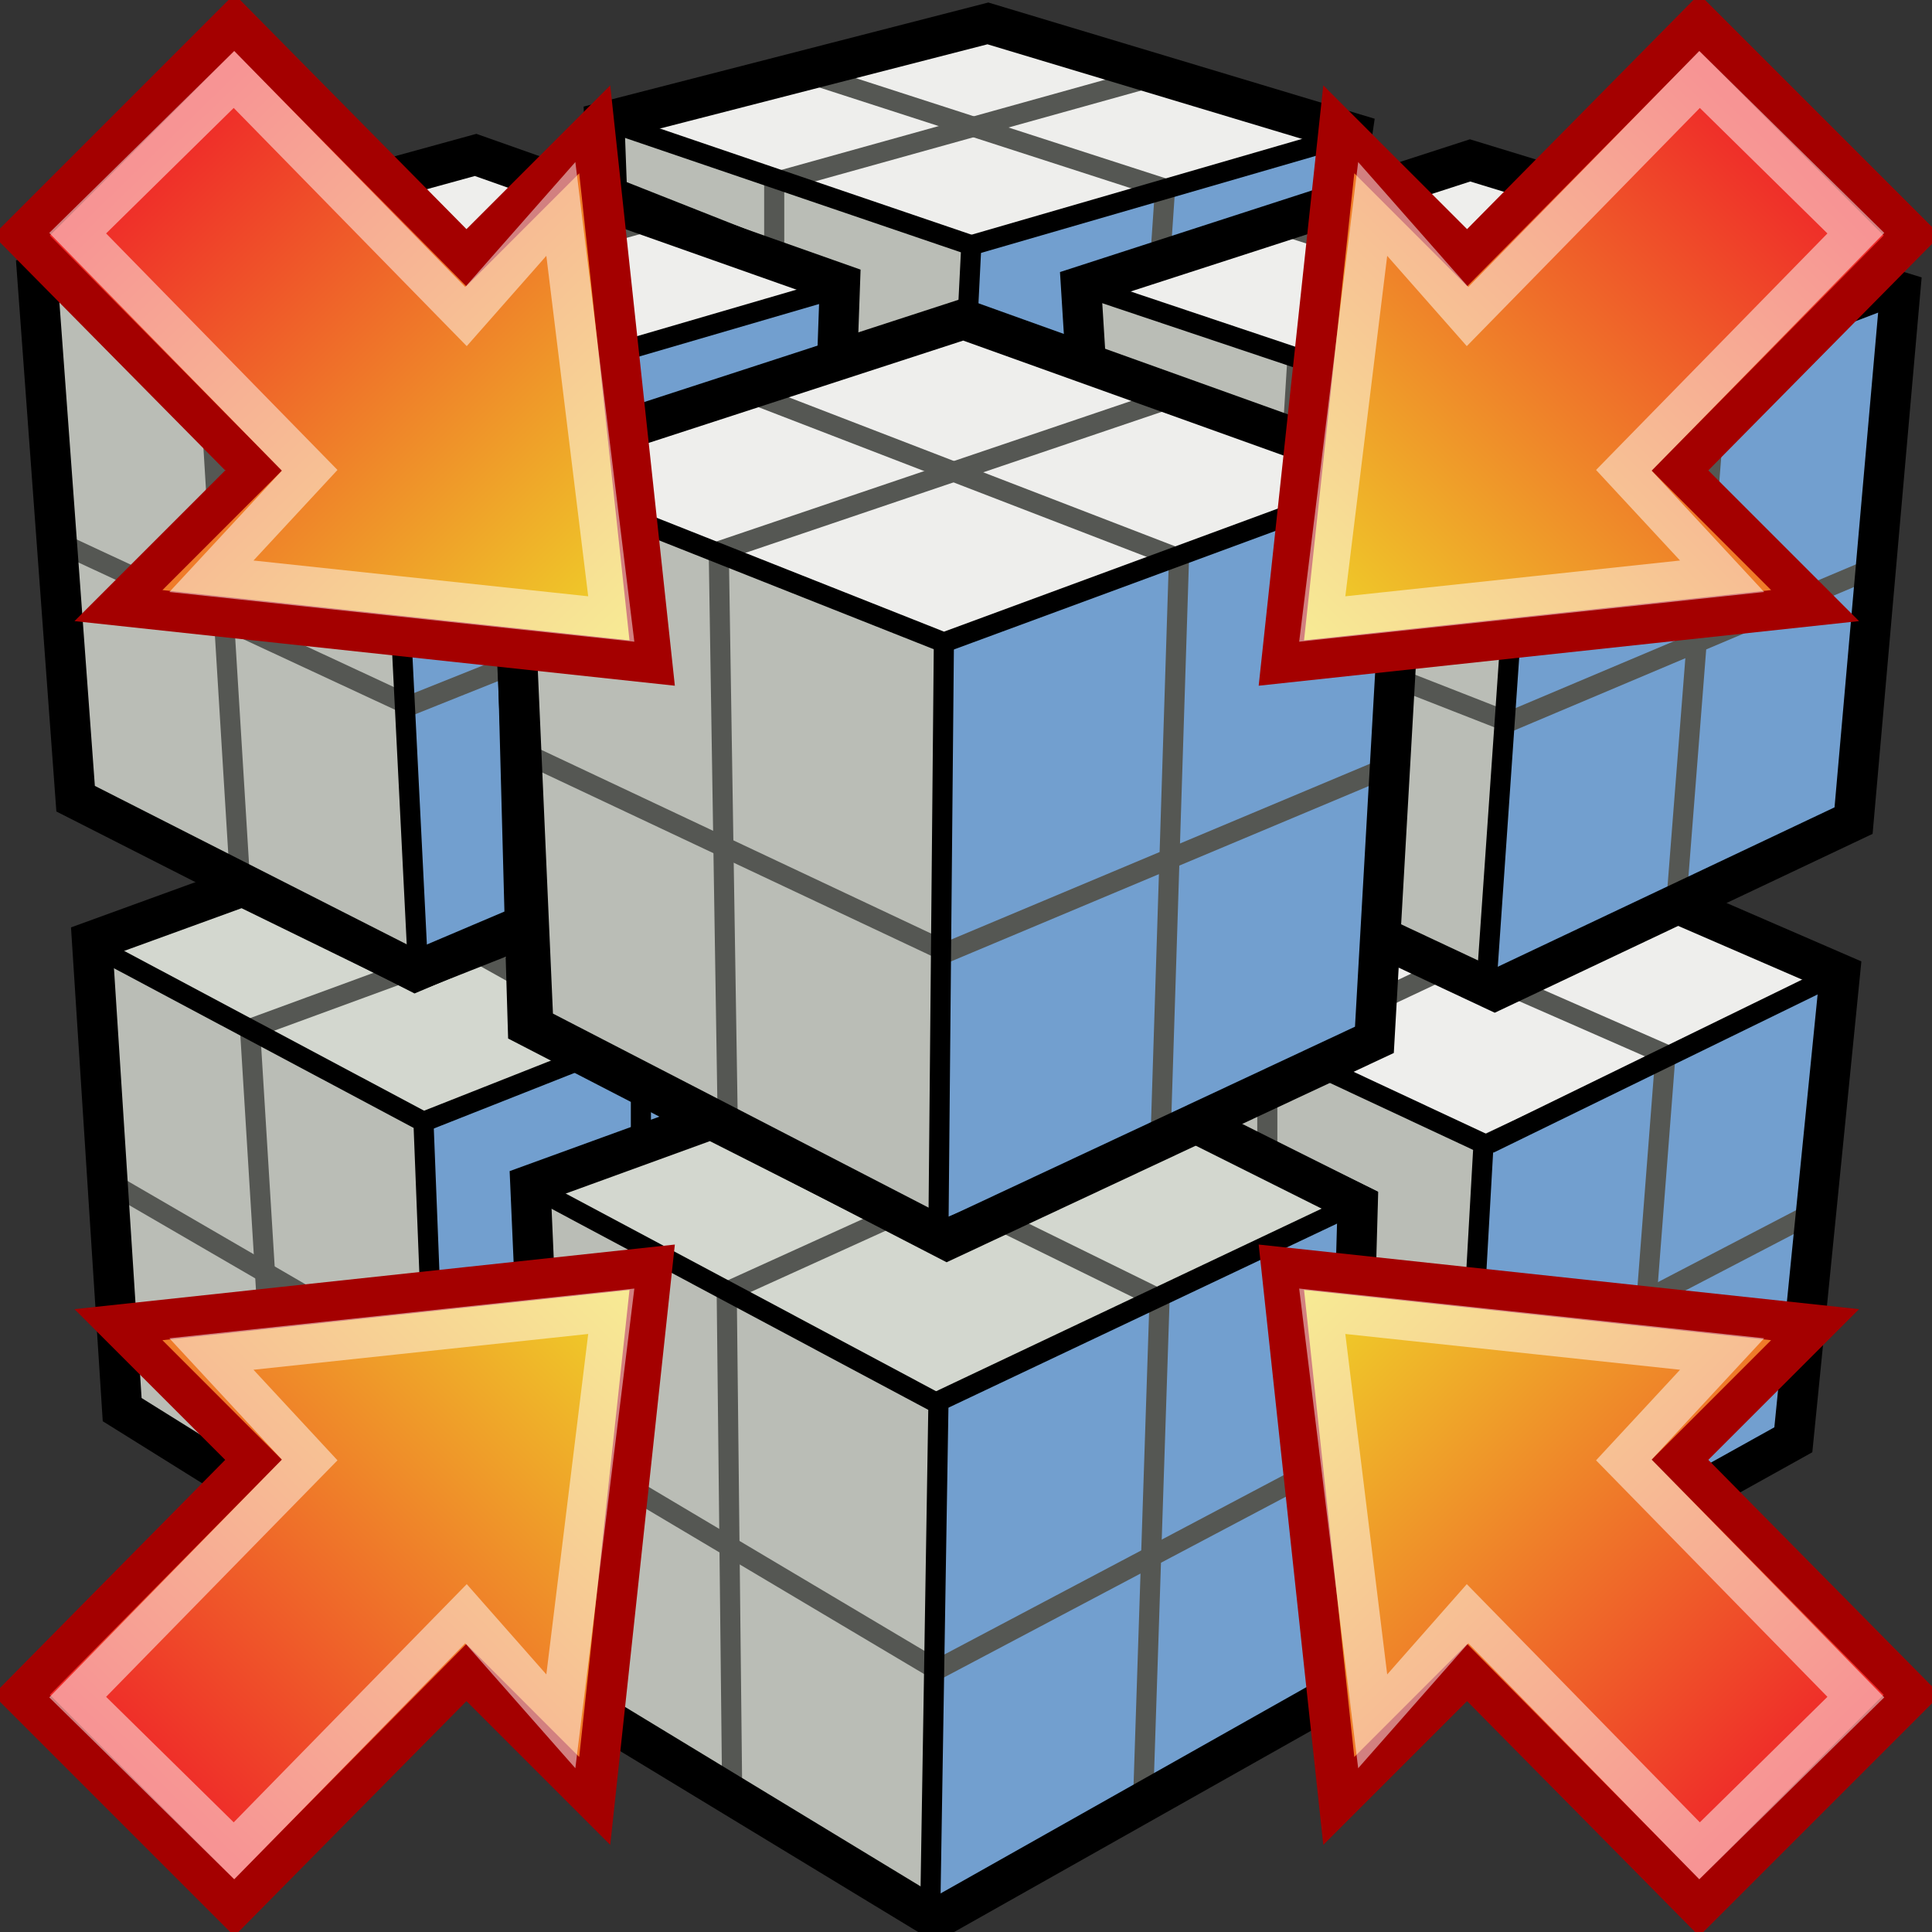<?xml version="1.0" encoding="UTF-8" standalone="no"?>
<!-- Created with Inkscape (http://www.inkscape.org/) -->
<svg
   xmlns:dc="http://purl.org/dc/elements/1.1/"
   xmlns:cc="http://creativecommons.org/ns#"
   xmlns:rdf="http://www.w3.org/1999/02/22-rdf-syntax-ns#"
   xmlns:svg="http://www.w3.org/2000/svg"
   xmlns="http://www.w3.org/2000/svg"
   xmlns:xlink="http://www.w3.org/1999/xlink"
   xmlns:sodipodi="http://sodipodi.sourceforge.net/DTD/sodipodi-0.dtd"
   xmlns:inkscape="http://www.inkscape.org/namespaces/inkscape"
   width="48px"
   height="48px"
   id="svg14835"
   sodipodi:version="0.32"
   inkscape:version="0.46"
   sodipodi:docname="splice_sim.svg"
   inkscape:output_extension="org.inkscape.output.svg.inkscape">
  <rect width="100%" height="100%" fill="#333333" stroke="none"/>
  <defs
     id="defs14837">
    <linearGradient
       inkscape:collect="always"
       id="linearGradient15569">
      <stop
         style="stop-color:#efd529;stop-opacity:1"
         offset="0"
         id="stop15571" />
      <stop
         style="stop-color:#ef2929;stop-opacity:1"
         offset="1"
         id="stop15573" />
    </linearGradient>
    <inkscape:perspective
       sodipodi:type="inkscape:persp3d"
       inkscape:vp_x="0 : 24 : 1"
       inkscape:vp_y="0 : 1000 : 0"
       inkscape:vp_z="48 : 24 : 1"
       inkscape:persp3d-origin="24 : 16 : 1"
       id="perspective14843" />
    <inkscape:perspective
       id="perspective14852"
       inkscape:persp3d-origin="372.04724 : 350.78739 : 1"
       inkscape:vp_z="744.09448 : 526.18109 : 1"
       inkscape:vp_y="0 : 1000 : 0"
       inkscape:vp_x="0 : 526.18109 : 1"
       sodipodi:type="inkscape:persp3d" />
    <linearGradient
       inkscape:collect="always"
       xlink:href="#linearGradient15569"
       id="linearGradient15575"
       x1="1.112"
       y1="1.058"
       x2="11.46"
       y2="11.725"
       gradientUnits="userSpaceOnUse"
       gradientTransform="matrix(1.136,0,0,1.136,-7.2574682e-2,-7.6638234e-2)" />
    <linearGradient
       inkscape:collect="always"
       xlink:href="#linearGradient15569"
       id="linearGradient15591"
       gradientUnits="userSpaceOnUse"
       gradientTransform="matrix(1.136,0,0,1.136,-7.2574682e-2,-7.6638234e-2)"
       x1="1.112"
       y1="1.058"
       x2="11.46"
       y2="11.725" />
    <linearGradient
       inkscape:collect="always"
       xlink:href="#linearGradient15569"
       id="linearGradient15605"
       gradientUnits="userSpaceOnUse"
       gradientTransform="matrix(1.136,0,0,1.136,-7.2574682e-2,-7.6638234e-2)"
       x1="1.112"
       y1="1.058"
       x2="11.46"
       y2="11.725" />
    <linearGradient
       inkscape:collect="always"
       xlink:href="#linearGradient15569"
       id="linearGradient15607"
       gradientUnits="userSpaceOnUse"
       gradientTransform="matrix(1.136,0,0,1.136,-7.2574682e-2,-7.6638234e-2)"
       x1="1.112"
       y1="1.058"
       x2="11.46"
       y2="11.725" />
  </defs>
  <sodipodi:namedview
     id="base"
     pagecolor="#ffffff"
     bordercolor="#666666"
     borderopacity="1.0"
     inkscape:pageopacity="0.0"
     inkscape:pageshadow="2"
     inkscape:zoom="15.75"
     inkscape:cx="27.513228"
     inkscape:cy="23.777778"
     inkscape:current-layer="layer1"
     showgrid="true"
     inkscape:grid-bbox="true"
     inkscape:document-units="px"
     inkscape:window-width="1920"
     inkscape:window-height="1115"
     inkscape:window-x="-4"
     inkscape:window-y="-4" />
  <g
     id="layer1"
     inkscape:label="Layer 1"
     inkscape:groupmode="layer">
    <g
       id="g15463"
       transform="matrix(1.072,0,0,1.072,-2.001,-2.209)">
      <path
         style="fill:#729fcf;fill-opacity:1;fill-rule:evenodd;stroke:none;stroke-width:1px;stroke-linecap:butt;stroke-linejoin:miter;stroke-opacity:1"
         d="M 33.079,5.143 L 24.317,7.619 L 24.254,10.984 L 32.889,8.508 L 33.079,5.143 z"
         id="path15401"
         sodipodi:nodetypes="ccccc" />
      <path
         style="fill:#babdb6;fill-opacity:1;fill-rule:evenodd;stroke:none;stroke-width:1px;stroke-linecap:butt;stroke-linejoin:miter;stroke-opacity:1"
         d="M 15.873,4.889 L 24.317,7.746 L 24.317,12 L 15.873,7.873 L 15.873,4.889 z"
         id="path15403"
         sodipodi:nodetypes="ccccc" />
      <path
         style="fill:#eeeeec;fill-opacity:1;fill-rule:evenodd;stroke:none;stroke-width:1px;stroke-linecap:butt;stroke-linejoin:miter;stroke-opacity:1"
         d="M 24.508,2.54 L 33.143,5.079 L 24.317,7.746 L 15.937,4.825 L 24.508,2.54 z"
         id="path15411"
         sodipodi:nodetypes="ccccc" />
      <path
         id="path15429"
         d="M 19.81,8 L 19.81,6.286 L 28.698,3.81"
         style="opacity:1;fill:none;fill-opacity:1;fill-rule:evenodd;stroke:#555753;stroke-width:0.466;stroke-linecap:butt;stroke-linejoin:miter;marker:none;marker-start:none;marker-mid:none;marker-end:none;stroke-miterlimit:4;stroke-dasharray:none;stroke-dashoffset:0;stroke-opacity:1;visibility:visible;display:inline;overflow:visible;enable-background:accumulate"
         sodipodi:nodetypes="ccc" />
      <path
         id="path15433"
         d="M 20.36,3.683 L 28.868,6.434 L 28.741,8.296"
         style="opacity:1;fill:none;fill-opacity:1;fill-rule:evenodd;stroke:#555753;stroke-width:0.466;stroke-linecap:butt;stroke-linejoin:miter;marker:none;marker-start:none;marker-mid:none;marker-end:none;stroke-miterlimit:4;stroke-dasharray:none;stroke-dashoffset:0;stroke-opacity:1;visibility:visible;display:inline;overflow:visible;enable-background:accumulate" />
      <path
         sodipodi:nodetypes="ccccccccccc"
         id="path15371"
         d="M 15.873,4.889 L 24.762,2.603 L 33.206,5.143 L 32.952,6.857 L 27.046,8.791 L 27.157,10.738 L 24.218,9.548 L 21.206,10.476 L 21.301,8.724 L 15.937,6.603 L 15.873,4.889 z"
         style="opacity:1;fill:none;fill-opacity:1;fill-rule:evenodd;stroke:#000000;stroke-width:0.933;stroke-linecap:butt;stroke-linejoin:miter;marker:none;marker-start:none;marker-mid:none;marker-end:none;stroke-miterlimit:4;stroke-dasharray:none;stroke-dashoffset:0;stroke-opacity:1;visibility:visible;display:inline;overflow:visible;enable-background:accumulate" />
    </g>
    <g
       id="g15499"
       transform="matrix(1.072,0,0,1.072,-2.001,-2.209)">
      <path
         style="fill:#729fcf;fill-opacity:1;fill-rule:evenodd;stroke:none;stroke-width:1px;stroke-linecap:butt;stroke-linejoin:miter;stroke-opacity:1"
         d="M 44.444,24.508 L 36.19,28.444 L 35.556,39.746 L 43.492,35.365 L 44.444,24.508 z"
         id="path15393"
         sodipodi:nodetypes="ccccc" />
      <path
         sodipodi:nodetypes="ccccc"
         id="path15407"
         d="M 28.317,24.952 L 36.19,28.381 L 35.619,39.619 L 27.937,36 L 28.317,24.952 z"
         style="fill:#babdb6;fill-opacity:1;fill-rule:evenodd;stroke:none;stroke-width:1px;stroke-linecap:butt;stroke-linejoin:miter;stroke-opacity:1" />
      <path
         style="fill:#eeeeec;fill-opacity:1;fill-rule:evenodd;stroke:none;stroke-width:1px;stroke-linecap:butt;stroke-linejoin:miter;stroke-opacity:1"
         d="M 37.524,21.651 L 44.381,24.571 L 36.19,28.381 L 28,24.889 L 37.524,21.651 z"
         id="path15419"
         sodipodi:nodetypes="ccccc" />
      <path
         id="path15453"
         d="M 31.238,28.91 L 31.238,26.455 L 35.64,24.381 L 40.466,26.497 L 39.619,37.46"
         style="opacity:1;fill:none;fill-opacity:1;fill-rule:evenodd;stroke:#555753;stroke-width:0.466;stroke-linecap:butt;stroke-linejoin:miter;marker:none;marker-start:none;marker-mid:none;marker-end:none;stroke-miterlimit:4;stroke-dasharray:none;stroke-dashoffset:0;stroke-opacity:1;visibility:visible;display:inline;overflow:visible;enable-background:accumulate" />
      <path
         id="path15455"
         d="M 33.185,33.016 L 35.894,34.328 L 44.021,30.095"
         style="fill:none;fill-rule:evenodd;stroke:#555753;stroke-width:0.466;stroke-linecap:butt;stroke-linejoin:miter;stroke-miterlimit:4;stroke-dasharray:none;stroke-opacity:1" />
      <path
         sodipodi:nodetypes="ccccccccccc"
         id="path15377"
         d="M 40.698,22.984 L 44.508,24.635 L 43.429,35.429 L 35.556,39.81 L 33.016,38.476 L 33.32,29.964 L 28.925,27.81 L 33.29,25.588 L 33.333,23.556 L 36.698,24.904 L 40.698,22.984 z"
         style="opacity:1;fill:none;fill-opacity:1;fill-rule:evenodd;stroke:#000000;stroke-width:0.933;stroke-linecap:butt;stroke-linejoin:miter;marker:none;marker-start:none;marker-mid:none;marker-end:none;stroke-miterlimit:4;stroke-dasharray:none;stroke-dashoffset:0;stroke-opacity:1;visibility:visible;display:inline;overflow:visible;enable-background:accumulate" />
    </g>
    <g
       id="g15489"
       transform="matrix(1.072,0,0,1.072,-2.001,-2.209)">
      <path
         style="fill:#729fcf;fill-opacity:0.251;fill-rule:evenodd;stroke:none;stroke-width:1px;stroke-linecap:butt;stroke-linejoin:miter;stroke-opacity:1"
         d="M 17.46,25.587 L 11.81,28.254 L 12.127,38.794 L 18.286,35.937 L 17.46,25.587 z"
         id="path15397"
         sodipodi:nodetypes="ccccc" />
      <path
         sodipodi:nodetypes="ccccc"
         id="path15385"
         d="M 3.873,23.873 L 11.81,28.127 L 12.127,39.302 L 4.698,34.603 L 3.873,23.873 z"
         style="fill:#babdb6;fill-opacity:1;fill-rule:evenodd;stroke:none;stroke-width:1px;stroke-linecap:butt;stroke-linejoin:miter;stroke-opacity:1" />
      <path
         style="fill:#d3d7cf;fill-opacity:1;fill-rule:evenodd;stroke:none;stroke-width:1px;stroke-linecap:butt;stroke-linejoin:miter;stroke-opacity:1"
         d="M 11.556,21.333 L 20.19,24.762 L 11.683,28.063 L 3.937,23.937 L 11.556,21.333 z"
         id="path15417"
         sodipodi:nodetypes="ccccc" />
      <path
         style="fill:#729fcf;fill-opacity:1;fill-rule:evenodd;stroke:none;stroke-width:1px;stroke-linecap:butt;stroke-linejoin:miter;stroke-opacity:1"
         d="M 20.254,24.635 L 11.746,28.063 L 12.19,39.175 L 20.698,35.556 L 20.254,24.635 z"
         id="path15423"
         sodipodi:nodetypes="ccccc" />
      <path
         sodipodi:nodetypes="cccc"
         id="path15443"
         d="M 15.132,25.376 L 12.741,24.042 L 7.661,25.905 L 8.339,36.952"
         style="opacity:1;fill:none;fill-opacity:1;fill-rule:evenodd;stroke:#555753;stroke-width:0.466;stroke-linecap:butt;stroke-linejoin:miter;marker:none;marker-start:none;marker-mid:none;marker-end:none;stroke-miterlimit:4;stroke-dasharray:none;stroke-dashoffset:0;stroke-opacity:1;visibility:visible;display:inline;overflow:visible;enable-background:accumulate" />
      <path
         id="path15445"
         d="M 4.19,29.333 L 12.063,33.905 L 14.392,32.804"
         style="opacity:1;fill:none;fill-opacity:1;fill-rule:evenodd;stroke:#555753;stroke-width:0.466;stroke-linecap:butt;stroke-linejoin:miter;marker:none;marker-start:none;marker-mid:none;marker-end:none;stroke-miterlimit:4;stroke-dasharray:none;stroke-dashoffset:0;stroke-opacity:1;visibility:visible;display:inline;overflow:visible;enable-background:accumulate" />
      <path
         sodipodi:nodetypes="cc"
         id="path15447"
         d="M 16.72,26.519 L 16.72,29.312"
         style="opacity:1;fill:none;fill-opacity:1;fill-rule:evenodd;stroke:#000000;stroke-width:0.466;stroke-linecap:butt;stroke-linejoin:miter;marker:none;marker-start:none;marker-mid:none;marker-end:none;stroke-miterlimit:4;stroke-dasharray:none;stroke-dashoffset:0;stroke-opacity:1;visibility:visible;display:inline;overflow:visible;enable-background:accumulate" />
      <path
         sodipodi:nodetypes="ccccccccccc"
         id="path15375"
         d="M 7.492,22.603 L 4,23.873 L 4.698,34.73 L 12.127,39.365 L 14.476,38.222 L 14.258,29.718 L 18.409,28.066 L 14.101,25.841 L 14.032,23.556 L 11.494,24.559 L 7.492,22.603 z"
         style="opacity:1;fill:none;fill-opacity:1;fill-rule:evenodd;stroke:#000000;stroke-width:0.933;stroke-linecap:butt;stroke-linejoin:miter;marker:none;marker-start:none;marker-mid:none;marker-end:none;stroke-miterlimit:4;stroke-dasharray:none;stroke-dashoffset:0;stroke-opacity:1;visibility:visible;display:inline;overflow:visible;enable-background:accumulate" />
    </g>
    <g
       id="g15507"
       transform="matrix(1.072,0,0,1.072,-2.001,-2.209)">
      <path
         sodipodi:nodetypes="ccccc"
         id="path15421"
         d="M 24.127,25.27 L 33.333,29.905 L 23.619,34.476 L 14.349,29.587 L 24.127,25.27 z"
         style="fill:#d3d7cf;fill-opacity:1;fill-rule:evenodd;stroke:none;stroke-width:1px;stroke-linecap:butt;stroke-linejoin:miter;stroke-opacity:1" />
      <path
         sodipodi:nodetypes="ccccc"
         id="path15395"
         d="M 33.27,29.841 L 23.492,34.54 L 23.492,46.476 L 33.016,41.27 L 33.27,29.841 z"
         style="fill:#729fcf;fill-opacity:1;fill-rule:evenodd;stroke:none;stroke-width:1px;stroke-linecap:butt;stroke-linejoin:miter;stroke-opacity:1" />
      <path
         style="fill:#babdb6;fill-opacity:1;fill-rule:evenodd;stroke:none;stroke-width:1px;stroke-linecap:butt;stroke-linejoin:miter;stroke-opacity:1"
         d="M 14.222,29.587 L 23.683,34.54 L 23.492,46.413 L 14.476,40.825 L 14.222,29.587 z"
         id="path15387"
         sodipodi:nodetypes="ccccc" />
      <path
         id="path15449"
         d="M 18.836,43.64 L 18.709,32 L 23.746,29.714 L 28.741,32.169 L 28.36,43.767"
         style="opacity:1;fill:none;fill-opacity:1;fill-rule:evenodd;stroke:#555753;stroke-width:0.466;stroke-linecap:butt;stroke-linejoin:miter;marker:none;marker-start:none;marker-mid:none;marker-end:none;stroke-miterlimit:4;stroke-dasharray:none;stroke-dashoffset:0;stroke-opacity:1;visibility:visible;display:inline;overflow:visible;enable-background:accumulate" />
      <path
         id="path15451"
         d="M 14.392,35.302 L 23.577,40.762 L 33.185,35.683"
         style="opacity:1;fill:none;fill-opacity:1;fill-rule:evenodd;stroke:#555753;stroke-width:0.466;stroke-linecap:butt;stroke-linejoin:miter;marker:none;marker-start:none;marker-mid:none;marker-end:none;stroke-miterlimit:4;stroke-dasharray:none;stroke-dashoffset:0;stroke-opacity:1;visibility:visible;display:inline;overflow:visible;enable-background:accumulate" />
      <path
         sodipodi:nodetypes="ccccccccc"
         id="path15379"
         d="M 18.349,28 L 14.159,29.524 L 14.667,41.143 L 23.556,46.54 L 33.016,41.206 L 33.333,29.968 L 29.143,27.873 L 23.428,30.569 L 18.349,28 z"
         style="opacity:1;fill:none;fill-opacity:1;fill-rule:evenodd;stroke:#000000;stroke-width:0.933;stroke-linecap:butt;stroke-linejoin:miter;marker:none;marker-start:none;marker-mid:none;marker-end:none;stroke-miterlimit:4;stroke-dasharray:none;stroke-dashoffset:0;stroke-opacity:1;visibility:visible;display:inline;overflow:visible;enable-background:accumulate" />
    </g>
    <path
       style="fill:none;fill-rule:evenodd;stroke:#000000;stroke-width:0.5;stroke-linecap:butt;stroke-linejoin:miter;stroke-miterlimit:4;stroke-dasharray:none;stroke-opacity:1"
       d="M 10.521,27.87 L 16.033,25.692"
       id="path15557" />
    <g
       id="g15471"
       transform="matrix(1.072,0,0,1.072,-2.001,-2.209)">
      <path
         sodipodi:nodetypes="ccccc"
         id="path15409"
         d="M 12.889,5.714 L 21.333,8.698 L 10.857,11.81 L 2.667,8.444 L 12.889,5.714 z"
         style="fill:#eeeeec;fill-opacity:1;fill-rule:evenodd;stroke:none;stroke-width:1px;stroke-linecap:butt;stroke-linejoin:miter;stroke-opacity:1" />
      <path
         sodipodi:nodetypes="ccccc"
         id="path15399"
         d="M 21.079,8.825 L 10.984,11.81 L 11.556,24.444 L 20.952,20.698 L 21.079,8.825 z"
         style="fill:#729fcf;fill-opacity:1;fill-rule:evenodd;stroke:none;stroke-width:1px;stroke-linecap:butt;stroke-linejoin:miter;stroke-opacity:1" />
      <path
         sodipodi:nodetypes="ccccc"
         id="path15381"
         d="M 2.921,8.508 L 11.111,11.873 L 11.492,24.317 L 3.746,20.381 L 2.921,8.508 z"
         style="fill:#babdb6;fill-opacity:1;fill-rule:evenodd;stroke:none;stroke-width:1px;stroke-linecap:butt;stroke-linejoin:miter;stroke-opacity:1" />
      <path
         id="path15425"
         d="M 3.175,14.603 L 11.365,18.413 L 13.905,17.397"
         style="opacity:1;fill:none;fill-opacity:1;fill-rule:evenodd;stroke:#555753;stroke-width:0.466;stroke-linecap:butt;stroke-linejoin:miter;marker:none;marker-start:none;marker-mid:none;marker-end:none;stroke-miterlimit:4;stroke-dasharray:none;stroke-dashoffset:0;stroke-opacity:1;visibility:visible;display:inline;overflow:visible;enable-background:accumulate" />
      <path
         id="path15427"
         d="M 7.429,22.476 L 6.667,10.032 L 16.952,7.175"
         style="opacity:1;fill:none;fill-opacity:1;fill-rule:evenodd;stroke:#555753;stroke-width:0.466;stroke-linecap:butt;stroke-linejoin:miter;marker:none;marker-start:none;marker-mid:none;marker-end:none;stroke-miterlimit:4;stroke-dasharray:none;stroke-dashoffset:0;stroke-opacity:1;visibility:visible;display:inline;overflow:visible;enable-background:accumulate" />
      <path
         id="path15441"
         d="M 7.958,6.984 L 16.296,10.201 L 16.423,12.148"
         style="opacity:1;fill:none;fill-opacity:1;fill-rule:evenodd;stroke:#555753;stroke-width:0.466;stroke-linecap:butt;stroke-linejoin:miter;marker:none;marker-start:none;marker-mid:none;marker-end:none;stroke-miterlimit:4;stroke-dasharray:none;stroke-dashoffset:0;stroke-opacity:1;visibility:visible;display:inline;overflow:visible;enable-background:accumulate" />
      <path
         sodipodi:nodetypes="ccccccccc"
         id="path14858"
         d="M 12.889,5.651 L 2.73,8.444 L 3.619,20.571 L 11.492,24.571 L 14.032,23.492 L 13.753,13.055 L 21.27,10.413 L 21.333,8.635 L 12.889,5.651 z"
         style="fill:none;fill-rule:evenodd;stroke:#000000;stroke-width:0.933;stroke-linecap:butt;stroke-linejoin:miter;stroke-miterlimit:4;stroke-dasharray:none;stroke-opacity:1" />
    </g>
    <g
       id="g15480"
       transform="matrix(1.072,0,0,1.072,-2.001,-2.209)">
      <path
         sodipodi:nodetypes="ccccc"
         id="path15413"
         d="M 35.937,5.968 L 45.905,8.952 L 37.079,12.063 L 27.175,8.698 L 35.937,5.968 z"
         style="fill:#eeeeec;fill-opacity:1;fill-rule:evenodd;stroke:none;stroke-width:1px;stroke-linecap:butt;stroke-linejoin:miter;stroke-opacity:1" />
      <path
         sodipodi:nodetypes="ccccc"
         id="path15405"
         d="M 27.048,8.698 L 37.206,12.063 L 36.381,24.889 L 27.492,21.524 L 27.048,8.698 z"
         style="fill:#babdb6;fill-opacity:1;fill-rule:evenodd;stroke:none;stroke-width:1px;stroke-linecap:butt;stroke-linejoin:miter;stroke-opacity:1" />
      <path
         style="fill:#729fcf;fill-opacity:1;fill-rule:evenodd;stroke:none;stroke-width:1px;stroke-linecap:butt;stroke-linejoin:miter;stroke-opacity:1"
         d="M 45.841,8.889 L 37.206,12.127 L 36.444,24.762 L 44.825,21.143 L 45.841,8.889 z"
         id="path15389"
         sodipodi:nodetypes="ccccc" />
      <path
         id="path15431"
         d="M 31.81,12.381 L 31.937,10.349 L 40.762,7.302"
         style="opacity:1;fill:none;fill-opacity:1;fill-rule:evenodd;stroke:#555753;stroke-width:0.466;stroke-linecap:butt;stroke-linejoin:miter;marker:none;marker-start:none;marker-mid:none;marker-end:none;stroke-miterlimit:4;stroke-dasharray:none;stroke-dashoffset:0;stroke-opacity:1;visibility:visible;display:inline;overflow:visible;enable-background:accumulate" />
      <path
         id="path15435"
         d="M 31.577,7.28 L 41.693,10.497 L 40.72,22.942"
         style="opacity:1;fill:none;fill-opacity:1;fill-rule:evenodd;stroke:#555753;stroke-width:0.466;stroke-linecap:butt;stroke-linejoin:miter;marker:none;marker-start:none;marker-mid:none;marker-end:none;stroke-miterlimit:4;stroke-dasharray:none;stroke-dashoffset:0;stroke-opacity:1;visibility:visible;display:inline;overflow:visible;enable-background:accumulate" />
      <path
         id="path15461"
         d="M 33.905,17.651 L 36.825,18.794 L 45.397,15.175"
         style="opacity:1;fill:none;fill-opacity:1;fill-rule:evenodd;stroke:#555753;stroke-width:0.466;stroke-linecap:butt;stroke-linejoin:miter;marker:none;marker-start:none;marker-mid:none;marker-end:none;stroke-miterlimit:4;stroke-dasharray:none;stroke-dashoffset:0;stroke-opacity:1;visibility:visible;display:inline;overflow:visible;enable-background:accumulate" />
      <path
         sodipodi:nodetypes="ccccccccc"
         id="path15373"
         d="M 35.937,5.778 L 26.921,8.698 L 27.048,10.73 L 33.856,13.356 L 33.397,23.556 L 36.508,25.016 L 44.825,21.079 L 45.905,8.825 L 35.937,5.778 z"
         style="opacity:1;fill:none;fill-opacity:1;fill-rule:evenodd;stroke:#000000;stroke-width:0.933;stroke-linecap:butt;stroke-linejoin:miter;marker:none;marker-start:none;marker-mid:none;marker-end:none;stroke-miterlimit:4;stroke-dasharray:none;stroke-dashoffset:0;stroke-opacity:1;visibility:visible;display:inline;overflow:visible;enable-background:accumulate" />
    </g>
    <path
       style="fill:none;fill-rule:evenodd;stroke:#000000;stroke-width:0.5;stroke-linecap:butt;stroke-linejoin:miter;stroke-miterlimit:4;stroke-dasharray:none;stroke-opacity:1"
       d="M 14.944,2.963 L 24.132,6.093 L 23.995,8.815"
       id="path15551" />
    <g
       id="g15524"
       transform="matrix(1.072,0,0,1.072,-43.105,-10.92)">
      <path
         style="fill:#babdb6;fill-opacity:1;fill-rule:evenodd;stroke:none;stroke-width:1px;stroke-linecap:butt;stroke-linejoin:miter;stroke-opacity:1"
         d="M 52.19,21.016 L 62.159,25.016 L 62.032,38.73 L 52.508,33.905 L 52.19,21.016 z"
         id="path15383"
         sodipodi:nodetypes="ccccc" />
      <path
         sodipodi:nodetypes="ccccc"
         id="path15391"
         d="M 72.361,21.28 L 62.222,24.952 L 61.968,38.476 L 71.976,34.339 L 72.361,21.28 z"
         style="fill:#729fcf;fill-opacity:1;fill-rule:evenodd;stroke:none;stroke-width:1px;stroke-linecap:butt;stroke-linejoin:miter;stroke-opacity:1" />
      <path
         style="fill:#eeeeec;fill-opacity:1;fill-rule:evenodd;stroke:none;stroke-width:1px;stroke-linecap:butt;stroke-linejoin:miter;stroke-opacity:1"
         d="M 62.603,17.651 L 72.508,21.27 L 62.032,25.016 L 52.254,20.952 L 62.603,17.651 z"
         id="path15415"
         sodipodi:nodetypes="ccccc" />
      <path
         id="path15437"
         d="M 57.545,19.28 L 67.534,23.132 L 67.111,36.466"
         style="opacity:1;fill:none;fill-opacity:1;fill-rule:evenodd;stroke:#555753;stroke-width:0.466;stroke-linecap:butt;stroke-linejoin:miter;marker:none;marker-start:none;marker-mid:none;marker-end:none;stroke-miterlimit:4;stroke-dasharray:none;stroke-dashoffset:0;stroke-opacity:1;visibility:visible;display:inline;overflow:visible;enable-background:accumulate" />
      <path
         id="path15439"
         d="M 67.365,19.407 L 56.868,22.963 L 57.079,36.381"
         style="opacity:1;fill:none;fill-opacity:1;fill-rule:evenodd;stroke:#555753;stroke-width:0.466;stroke-linecap:butt;stroke-linejoin:miter;marker:none;marker-start:none;marker-mid:none;marker-end:none;stroke-miterlimit:4;stroke-dasharray:none;stroke-dashoffset:0;stroke-opacity:1;visibility:visible;display:inline;overflow:visible;enable-background:accumulate" />
      <path
         id="path15459"
         d="M 52.19,27.556 L 62.159,32.254 L 72.444,27.937"
         style="opacity:1;fill:none;fill-opacity:1;fill-rule:evenodd;stroke:#555753;stroke-width:0.466;stroke-linecap:butt;stroke-linejoin:miter;marker:none;marker-start:none;marker-mid:none;marker-end:none;stroke-miterlimit:4;stroke-dasharray:none;stroke-dashoffset:0;stroke-opacity:1;visibility:visible;display:inline;overflow:visible;enable-background:accumulate" />
      <path
         id="path15369"
         d="M 62.54,17.587 L 52,21.016 L 52.571,33.968 L 62.159,38.921 L 72.063,34.286 L 72.804,21.27 L 62.54,17.587 z"
         style="opacity:1;fill:none;fill-opacity:1;fill-rule:evenodd;stroke:#000000;stroke-width:0.933;stroke-linecap:butt;stroke-linejoin:miter;marker:none;marker-start:none;marker-mid:none;marker-end:none;stroke-miterlimit:4;stroke-dasharray:none;stroke-dashoffset:0;stroke-opacity:1;visibility:visible;display:inline;overflow:visible;enable-background:accumulate"
         sodipodi:nodetypes="ccccccc" />
    </g>
    <path
       style="fill:none;fill-rule:evenodd;stroke:#000000;stroke-width:0.5;stroke-linecap:butt;stroke-linejoin:miter;stroke-miterlimit:4;stroke-dasharray:none;stroke-opacity:1"
       d="M 0.925,6.774 L 9.772,10.38 L 20.729,7.182"
       id="path15533" />
    <path
       style="fill:none;fill-rule:evenodd;stroke:#000000;stroke-width:0.5;stroke-linecap:butt;stroke-linejoin:miter;stroke-miterlimit:4;stroke-dasharray:none;stroke-opacity:1"
       d="M 9.704,10.448 L 10.385,24.059"
       id="path15535" />
    <path
       style="fill:none;fill-rule:evenodd;stroke:#000000;stroke-width:0.5;stroke-linecap:butt;stroke-linejoin:miter;stroke-miterlimit:4;stroke-dasharray:none;stroke-opacity:1"
       d="M 12.631,11.673 L 23.451,15.961 L 34.34,11.946"
       id="path15537" />
    <path
       style="fill:none;fill-rule:evenodd;stroke:#000000;stroke-width:0.5;stroke-linecap:butt;stroke-linejoin:miter;stroke-miterlimit:4;stroke-dasharray:none;stroke-opacity:1"
       d="M 23.451,15.893 L 23.315,30.592"
       id="path15539"
       sodipodi:nodetypes="cc" />
    <path
       style="fill:none;fill-rule:evenodd;stroke:#000000;stroke-width:0.5;stroke-linecap:butt;stroke-linejoin:miter;stroke-miterlimit:4;stroke-dasharray:none;stroke-opacity:1"
       d="M 26.922,7.114 L 37.878,10.789 L 36.926,24.535"
       id="path15541" />
    <path
       style="fill:none;fill-rule:evenodd;stroke:#000000;stroke-width:0.5;stroke-linecap:butt;stroke-linejoin:miter;stroke-miterlimit:4;stroke-dasharray:none;stroke-opacity:1"
       d="M 37.878,10.857 L 47.134,7.318"
       id="path15543" />
    <path
       style="fill:none;fill-rule:evenodd;stroke:#000000;stroke-width:0.5;stroke-linecap:butt;stroke-linejoin:miter;stroke-miterlimit:4;stroke-dasharray:none;stroke-opacity:1"
       d="M 2.218,23.446 L 10.521,27.87 L 10.997,39.983"
       id="path15545" />
    <path
       style="fill:none;fill-rule:evenodd;stroke:#000000;stroke-width:0.5;stroke-linecap:butt;stroke-linejoin:miter;stroke-miterlimit:4;stroke-dasharray:none;stroke-opacity:1"
       d="M 13.243,29.503 L 23.315,34.879 L 23.111,47.537"
       id="path15547" />
    <path
       style="fill:none;fill-rule:evenodd;stroke:#000000;stroke-width:0.5;stroke-linecap:butt;stroke-linejoin:miter;stroke-miterlimit:4;stroke-dasharray:none;stroke-opacity:1"
       d="M 32.638,26.441 L 36.858,28.414 L 36.177,40.46"
       id="path15549" />
    <path
       style="fill:none;fill-rule:evenodd;stroke:#000000;stroke-width:0.5;stroke-linecap:butt;stroke-linejoin:miter;stroke-miterlimit:4;stroke-dasharray:none;stroke-opacity:1"
       d="M 33.523,3.371 L 24.132,6.093"
       id="path15553" />
    <path
       style="fill:none;fill-rule:evenodd;stroke:#000000;stroke-width:0.5;stroke-linecap:butt;stroke-linejoin:miter;stroke-miterlimit:4;stroke-dasharray:none;stroke-opacity:1"
       d="M 23.179,34.879 L 33.523,29.979"
       id="path15555" />
    <path
       style="fill:none;fill-rule:evenodd;stroke:#000000;stroke-width:0.5;stroke-linecap:butt;stroke-linejoin:miter;stroke-miterlimit:4;stroke-dasharray:none;stroke-opacity:1"
       d="M 36.994,28.414 L 45.636,24.195"
       id="path15559" />
    <g
       id="g15581"
       transform="matrix(-1,0,0,-1,16.736,17.036)">
      <path
         sodipodi:nodetypes="cccccccc"
         id="path15563"
         d="M 0.533,0.563 L 1.96,13.823 L 5.149,10.634 L 10.916,16.473 L 16.203,11.186 L 10.436,5.347 L 13.793,1.99 L 0.533,0.563 z"
         style="fill:url(#linearGradient15575);fill-opacity:1;fill-rule:evenodd;stroke:#a40000;stroke-width:1;stroke-linecap:butt;stroke-linejoin:miter;marker:none;marker-start:none;marker-mid:none;marker-end:none;stroke-miterlimit:4;stroke-dashoffset:0;stroke-opacity:1;visibility:visible;display:inline;overflow:visible;enable-background:accumulate" />
      <path
         style="fill:none;fill-opacity:1;fill-rule:evenodd;stroke:#ffffff;stroke-width:1;stroke-linecap:butt;stroke-linejoin:miter;marker:none;marker-start:none;marker-mid:none;marker-end:none;stroke-miterlimit:4;stroke-dashoffset:0;stroke-opacity:0.502;visibility:visible;display:inline;overflow:visible;enable-background:accumulate"
         d="M 1.549,1.657 L 2.802,11.845 L 5.159,9.171 L 10.923,15.062 L 14.806,11.243 L 9.042,5.351 L 11.483,2.719 L 1.549,1.657 z"
         id="path15577"
         sodipodi:nodetypes="cccccccc" />
    </g>
    <g
       id="g15585"
       transform="matrix(1,0,0,-1,31.302,17.036)">
      <path
         style="fill:url(#linearGradient15591);fill-opacity:1;fill-rule:evenodd;stroke:#a40000;stroke-width:1;stroke-linecap:butt;stroke-linejoin:miter;marker:none;marker-start:none;marker-mid:none;marker-end:none;stroke-miterlimit:4;stroke-dashoffset:0;stroke-opacity:1;visibility:visible;display:inline;overflow:visible;enable-background:accumulate"
         d="M 0.533,0.563 L 1.96,13.823 L 5.149,10.634 L 10.916,16.473 L 16.203,11.186 L 10.436,5.347 L 13.793,1.99 L 0.533,0.563 z"
         id="path15587"
         sodipodi:nodetypes="cccccccc" />
      <path
         sodipodi:nodetypes="cccccccc"
         id="path15589"
         d="M 1.549,1.657 L 2.802,11.845 L 5.159,9.171 L 10.923,15.062 L 14.806,11.243 L 9.042,5.351 L 11.483,2.719 L 1.549,1.657 z"
         style="fill:none;fill-opacity:1;fill-rule:evenodd;stroke:#ffffff;stroke-width:1;stroke-linecap:butt;stroke-linejoin:miter;marker:none;marker-start:none;marker-mid:none;marker-end:none;stroke-miterlimit:4;stroke-dashoffset:0;stroke-opacity:0.502;visibility:visible;display:inline;overflow:visible;enable-background:accumulate" />
    </g>
    <g
       id="g15593"
       transform="matrix(-1,0,0,1,16.736,30.921)">
      <path
         style="fill:url(#linearGradient15605);fill-opacity:1;fill-rule:evenodd;stroke:#a40000;stroke-width:1;stroke-linecap:butt;stroke-linejoin:miter;marker:none;marker-start:none;marker-mid:none;marker-end:none;stroke-miterlimit:4;stroke-dashoffset:0;stroke-opacity:1;visibility:visible;display:inline;overflow:visible;enable-background:accumulate"
         d="M 0.533,0.563 L 1.96,13.823 L 5.149,10.634 L 10.916,16.473 L 16.203,11.186 L 10.436,5.347 L 13.793,1.99 L 0.533,0.563 z"
         id="path15595"
         sodipodi:nodetypes="cccccccc" />
      <path
         sodipodi:nodetypes="cccccccc"
         id="path15597"
         d="M 1.549,1.657 L 2.802,11.845 L 5.159,9.171 L 10.923,15.062 L 14.806,11.243 L 9.042,5.351 L 11.483,2.719 L 1.549,1.657 z"
         style="fill:none;fill-opacity:1;fill-rule:evenodd;stroke:#ffffff;stroke-width:1;stroke-linecap:butt;stroke-linejoin:miter;marker:none;marker-start:none;marker-mid:none;marker-end:none;stroke-miterlimit:4;stroke-dashoffset:0;stroke-opacity:0.502;visibility:visible;display:inline;overflow:visible;enable-background:accumulate" />
    </g>
    <g
       transform="translate(31.302,30.921)"
       id="g15599">
      <path
         sodipodi:nodetypes="cccccccc"
         id="path15601"
         d="M 0.533,0.563 L 1.96,13.823 L 5.149,10.634 L 10.916,16.473 L 16.203,11.186 L 10.436,5.347 L 13.793,1.99 L 0.533,0.563 z"
         style="fill:url(#linearGradient15607);fill-opacity:1;fill-rule:evenodd;stroke:#a40000;stroke-width:1;stroke-linecap:butt;stroke-linejoin:miter;marker:none;marker-start:none;marker-mid:none;marker-end:none;stroke-miterlimit:4;stroke-dashoffset:0;stroke-opacity:1;visibility:visible;display:inline;overflow:visible;enable-background:accumulate" />
      <path
         style="fill:none;fill-opacity:1;fill-rule:evenodd;stroke:#ffffff;stroke-width:1;stroke-linecap:butt;stroke-linejoin:miter;marker:none;marker-start:none;marker-mid:none;marker-end:none;stroke-miterlimit:4;stroke-dashoffset:0;stroke-opacity:0.502;visibility:visible;display:inline;overflow:visible;enable-background:accumulate"
         d="M 1.549,1.657 L 2.802,11.845 L 5.159,9.171 L 10.923,15.062 L 14.806,11.243 L 9.042,5.351 L 11.483,2.719 L 1.549,1.657 z"
         id="path15603"
         sodipodi:nodetypes="cccccccc" />
    </g>
  </g>
</svg>
